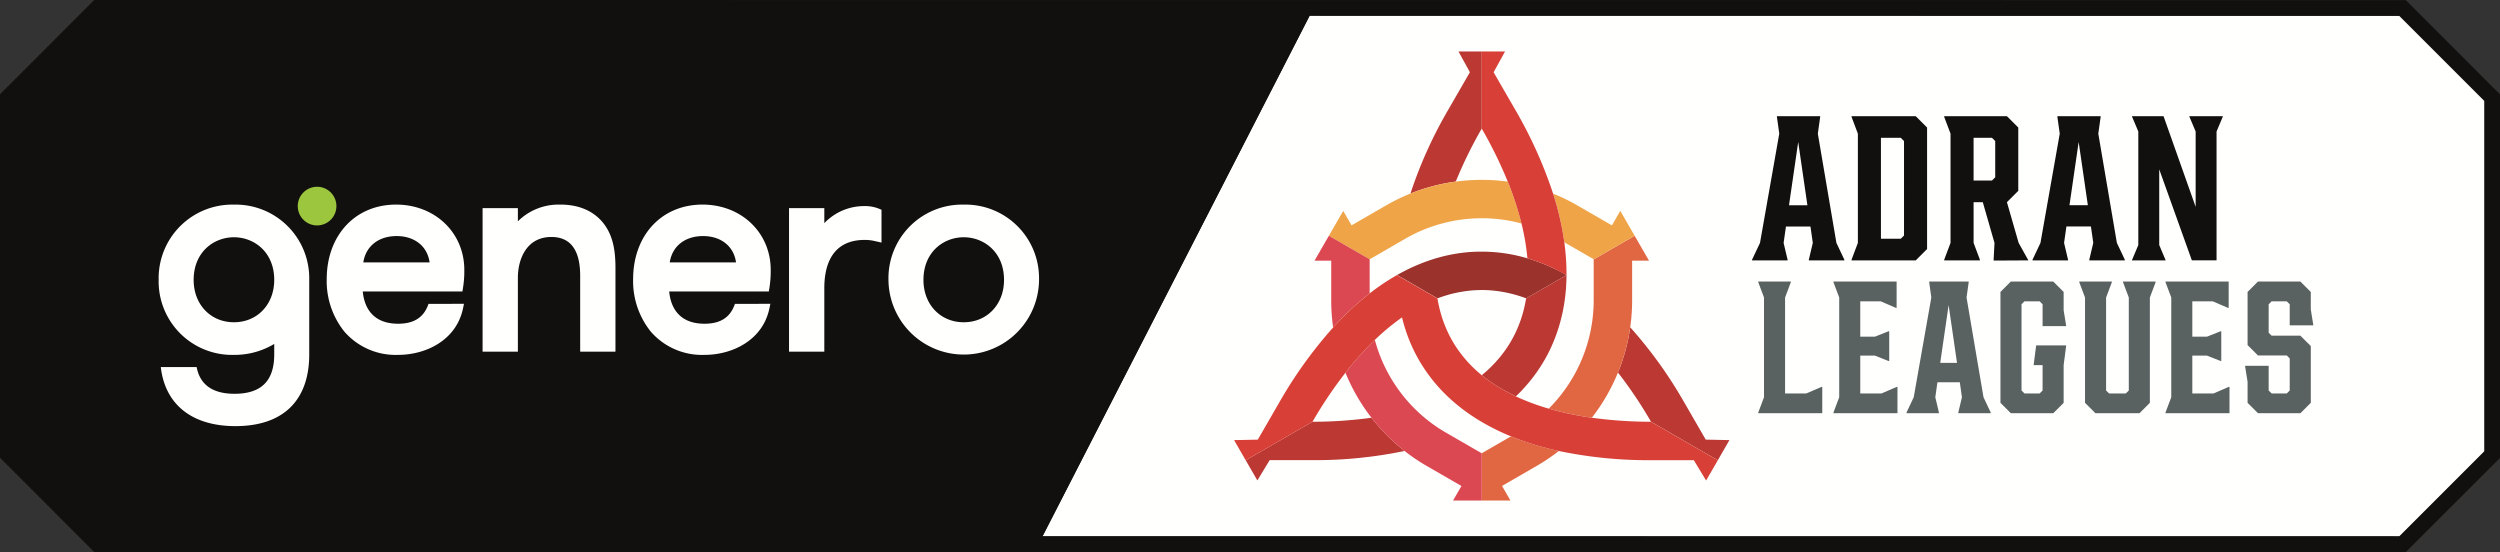 <?xml version="1.0" encoding="UTF-8"?>
<svg xmlns="http://www.w3.org/2000/svg" width="471.011" height="104.023" viewBox="0 0 471.011 104.023">
  <rect x="0" y="0" width="471.011" height="104.023" fill="#333333" stroke="none"/>
  <g id="adran-leagues-logo" transform="translate(-1262 1523)">
    <rect id="Rectangle_9122" data-name="Rectangle 9122" width="471" height="104" transform="translate(1262 -1523)" fill="none"></rect>
    <g id="Group_8842" data-name="Group 8842" transform="translate(-285.266 -8366.008)">
      <g id="Page-1" transform="translate(1547.266 6843.008)">
        <g id="adran_genero_premier_horz_stacked_rgb" transform="translate(0)">
          <g id="Group-4">
            <path id="Fill-1" d="M468.156,85.012,452.139,101.03H196.328L246.641,2.969h205.5l16.017,16.017V85.012" transform="translate(0.097 0.001)" fill="#fffffe" fill-rule="evenodd"></path>
            <path id="Fill-3" d="M467.981,85.036l-16.017,16.018-255.6-.023L246.678,2.97l205.286.023L467.981,19.01ZM453.195.023,17.7,0-.06,17.756V86.244L17.7,104l435.5.023,17.756-17.755V17.779L453.195.023Z" transform="translate(0.06)" fill="#12100f" fill-rule="evenodd"></path>
          </g>
          <path id="Fill-5" d="M105.529,38.544a10.871,10.871,0,0,0-8.035,3.146V39.21H90.845V66.245h6.648V52.34c0-3.554,1.653-7.7,6.314-7.7,3.6,0,5.424,2.461,5.424,7.314V66.245h6.648V50.45c0-3.729-.633-6.182-2.125-8.211-1.813-2.418-4.658-3.7-8.226-3.7" transform="translate(0.077 0.007)" fill="#fffffe" fill-rule="evenodd"></path>
          <path id="Fill-6" d="M162.752,38.821a10.373,10.373,0,0,0-7.536,3.216V39.21h-6.648V66.245h6.648V54.283c0-4.147,1.326-9.091,7.648-9.091a8.354,8.354,0,0,1,2.024.256l1.105.245v-6.18l-.559-.233a7.1,7.1,0,0,0-2.681-.459" transform="translate(0.088 0.007)" fill="#fffffe" fill-rule="evenodd"></path>
          <path id="Fill-7" d="M181.482,60.708c-4.4,0-7.591-3.356-7.591-7.98,0-5.275,3.819-8.035,7.591-8.035s7.591,2.761,7.591,8.035C189.073,57.352,185.88,60.708,181.482,60.708Zm0-22.164A13.873,13.873,0,0,0,167.3,52.728a14.185,14.185,0,0,0,28.369,0,13.873,13.873,0,0,0-14.185-14.184Z" transform="translate(0.091 0.007)" fill="#fffffe" fill-rule="evenodd"></path>
          <path id="Fill-8" d="M44.011,60.708c-4.4,0-7.592-3.356-7.592-7.98,0-5.275,3.82-8.035,7.592-8.035S51.6,47.453,51.6,52.728C51.6,57.352,48.409,60.708,44.011,60.708ZM58.194,52.7A13.872,13.872,0,0,0,44.011,38.544,13.873,13.873,0,0,0,29.826,52.728,13.846,13.846,0,0,0,44.011,66.856,14.543,14.543,0,0,0,51.6,64.792v1.967c0,5-2.447,7.424-7.481,7.424-4.115,0-6.509-1.7-7.137-5.036H30.228c.81,7.084,5.9,11.129,14.06,11.129,8.968,0,13.907-4.8,13.907-13.518V52.7Z" transform="translate(0.066 0.007)" fill="#fffffe" fill-rule="evenodd"></path>
          <path id="Fill-9" d="M74.665,44.47c3.411,0,5.8,1.958,6.2,4.961H68.377C68.845,46.387,71.226,44.47,74.665,44.47Zm6,12.769-.126.329c-.885,2.3-2.716,3.418-5.6,3.418-5.289,0-6.453-3.732-6.662-6.073H87.05l.122-.764a19.593,19.593,0,0,0,.234-3.31c0-7.009-5.525-12.3-12.851-12.3-7.7,0-13.072,5.787-13.072,14.073a15.209,15.209,0,0,0,3.325,9.856,12.783,12.783,0,0,0,10.137,4.384c5.175,0,10.961-2.714,12.221-8.778l.174-.839Z" transform="translate(0.072 0.007)" fill="#fffffe" fill-rule="evenodd"></path>
          <path id="Fill-10" d="M132.387,44.47c3.411,0,5.8,1.958,6.2,4.961H126.1C126.567,46.387,128.948,44.47,132.387,44.47Zm6,12.769-.127.329c-.884,2.3-2.715,3.418-5.6,3.418-5.289,0-6.453-3.732-6.662-6.073h18.769l.122-.764a19.593,19.593,0,0,0,.234-3.31c0-7.009-5.525-12.3-12.85-12.3-7.7,0-13.073,5.787-13.073,14.073a15.215,15.215,0,0,0,3.325,9.856,12.784,12.784,0,0,0,10.137,4.384c5.175,0,10.961-2.714,12.221-8.778l.174-.839Z" transform="translate(0.082 0.007)" fill="#fffffe" fill-rule="evenodd"></path>
          <path id="Fill-11" d="M56.029,38.822a3.641,3.641,0,1,1,3.642,3.642,3.641,3.641,0,0,1-3.642-3.642" transform="translate(0.07 0.007)" fill="#9cc63e" fill-rule="evenodd"></path>
          <path id="Fill-12" d="M274.673,9.692l2.152,3.915v0l-4.178,7.237-.01.018a82.473,82.473,0,0,0-7.012,15.6,35.908,35.908,0,0,1,8.537-2.255,81.356,81.356,0,0,1,4.763-9.753l.135-.233V9.692h-4.387" transform="translate(0.11 0.002)" fill="#bb3833" fill-rule="evenodd"></path>
          <path id="Fill-13" d="M321.251,82.817l-4.178-7.237-.012-.017a82.287,82.287,0,0,0-10.035-13.908,35.793,35.793,0,0,1-2.311,8.524v0a80.672,80.672,0,0,1,6.09,9.031l.137.235,9.127,5.268,3.415,1.973,0,0,.039.021,2.194-3.8-4.469-.094" transform="translate(0.117 0.011)" fill="#bb3833" fill-rule="evenodd"></path>
          <path id="Fill-14" d="M258.29,78.689a81.27,81.27,0,0,1-10.843.754h-.27l-12.542,7.239,0,0-.039.021,2.194,3.8,2.315-3.823h8.377a82.419,82.419,0,0,0,17.043-1.734,35.965,35.965,0,0,1-6.233-6.263" transform="translate(0.104 0.015)" fill="#bb3833" fill-rule="evenodd"></path>
          <path id="Fill-15" d="M292.906,50.7a34.216,34.216,0,0,0-4.845-1.922l-.4-.121c-.037-.012-.074-.022-.109-.031-.141-.041-.28-.081-.421-.12-.166-.045-.333-.09-.5-.133-.192-.051-.384-.1-.576-.145-.176-.041-.352-.08-.528-.119-.084-.02-.168-.039-.254-.055l-.13-.027c-.239-.049-.477-.1-.716-.139-.074-.016-.147-.028-.221-.041l-.043-.006c-.145-.026-.29-.051-.435-.073-.041-.006-.08-.013-.121-.017-.149-.024-.3-.045-.443-.065-.09-.014-.18-.025-.272-.037-.195-.028-.393-.051-.589-.071-.152-.017-.307-.033-.462-.047q-.531-.05-1.062-.08c-.171-.01-.341-.017-.509-.025-.075,0-.147-.006-.219-.008s-.145,0-.218-.006c-.256-.008-.513-.012-.769-.012-.168,0-.337,0-.505.006-.07,0-.141,0-.211,0-.026,0-.049,0-.073,0-.1,0-.194,0-.289.01s-.2.006-.292.012c-.047,0-.092,0-.137.005s-.092,0-.137.008c-.157.008-.311.018-.466.03a.288.288,0,0,0-.043,0,.239.239,0,0,0-.039,0c-.1,0-.2.013-.3.023-.033,0-.066,0-.1.008l-.2.019c-.149.014-.3.028-.448.045-.192.02-.384.043-.574.069l-.19.025c-.254.034-.509.071-.761.112-.141.023-.284.047-.425.072-.056.01-.115.02-.172.032q-.291.053-.581.111l-.259.053c-.086.018-.174.037-.26.057-.176.039-.352.078-.528.119-.192.047-.384.094-.576.145-.166.043-.333.088-.5.133-.141.039-.28.079-.421.12-.037.009-.072.019-.109.031-.135.039-.269.08-.4.121l-.029.01c-.184.057-.37.116-.554.176-.2.069-.411.139-.616.212q-.42.145-.834.305l-.165.065c-.078.029-.158.06-.236.091-.2.081-.4.163-.6.247-.178.075-.358.151-.537.229l-.428.192c-.125.057-.251.113-.374.172-.157.073-.311.147-.468.223q-1.068.521-2.119,1.116l7.61,4.395c.173-.065.347-.129.519-.188s.347-.121.519-.176c.141-.047.284-.092.424-.135.1-.031.194-.061.29-.088l.337-.1c.17-.049.342-.094.515-.139s.344-.086.516-.125.349-.08.523-.116.348-.072.522-.1.349-.065.523-.092.348-.057.523-.081a22.083,22.083,0,0,1,6.289,0c.175.024.349.049.523.081s.348.058.523.092l.064.011c.151.028.3.059.45.09q.264.057.531.118c.336.078.671.164,1.008.258l.6.174q.5.153,1,.331l.26.094.129.047.13.047h0l7.609-4.393q-1.055-.6-2.122-1.118" transform="translate(0.109 0.009)" fill="#9b322c" fill-rule="evenodd"></path>
          <path id="Fill-16" d="M279.275,70.86a28.5,28.5,0,0,0,4.512,2.926l1.693.886q.4-.381.787-.775c.129-.131.256-.262.381-.4l.006-.006q.186-.2.368-.4c.153-.166.3-.334.45-.505.085-.093.167-.189.249-.287s.143-.17.213-.255c.494-.587.959-1.192,1.4-1.814.06-.086.121-.172.18-.258.017-.022.033-.045.049-.069.127-.184.254-.372.377-.56.141-.213.28-.426.413-.644.042-.068.085-.135.126-.2.131-.214.26-.429.385-.646.1-.17.194-.341.288-.511.022-.037.041-.074.061-.111.035-.063.068-.126.1-.188.044-.079.087-.159.128-.239l.07-.135a.03.03,0,0,0,.006-.014c.029-.059.061-.115.09-.174a.043.043,0,0,0,.008-.012.118.118,0,0,1,.01-.019.11.11,0,0,0,.009-.022c.022-.041.042-.08.061-.121s.041-.081.061-.122c.041-.08.08-.16.119-.242.069-.143.137-.284.2-.427.023-.049.045-.1.068-.151.063-.135.124-.27.182-.407.073-.164.145-.331.214-.5.027-.061.052-.121.076-.182.053-.127.1-.253.153-.38.043-.106.082-.209.123-.315.016-.043.033-.088.049-.133.064-.17.127-.341.188-.511.027-.076.055-.154.082-.233s.053-.156.08-.235c.045-.131.088-.262.129-.391.077-.235.151-.468.22-.7q.078-.261.152-.528c.051-.18.1-.362.145-.542.037-.141.074-.284.108-.427.01-.033.017-.067.025-.1q.049-.206.1-.411c.033-.145.065-.29.1-.434.016-.073.029-.145.045-.216.043-.207.084-.413.121-.62s.077-.415.112-.625c.07-.426.135-.857.19-1.289.01-.087.021-.173.031-.259.028-.217.051-.432.072-.652.02-.189.038-.381.053-.573,0-.027.006-.055.008-.082.012-.135.022-.27.032-.405q.084-1.187.094-2.4h0l-7.609,4.393h0v0c-.03.182-.061.362-.1.542-.067.36-.141.716-.223,1.071-.034.152-.071.305-.11.454a.007.007,0,0,1,0,.006c-.018.07-.035.141-.055.211-.031.127-.064.253-.1.378-.047.17-.1.34-.146.511a.006.006,0,0,0,0,0c-.051.172-.106.342-.161.51s-.111.337-.172.505q-.174.5-.374.993c-.066.162-.133.325-.2.487s-.139.321-.214.482q-.436.957-.961,1.863c-.088.151-.176.3-.268.45-.07.119-.145.237-.221.354-.031.053-.065.1-.1.155-.065.1-.133.207-.2.309l-.005.008c-.11.162-.222.325-.335.485l-.024.036c-.2.276-.4.546-.61.814-.127.164-.261.329-.4.491-.068.086-.139.17-.211.255-.135.158-.272.317-.415.475-.086.1-.174.2-.266.292-.014.016-.029.031-.045.047-.092.1-.186.2-.282.3-.135.143-.276.284-.417.423-.074.075-.149.147-.223.217q-.528.509-1.092.991c-.12.1-.237.2-.36.3l-.061.053c.064.053.137.111.216.174" transform="translate(0.112 0.01)" fill="#bb3833" fill-rule="evenodd"></path>
          <path id="Fill-17" d="M307.861,44.408l-.471.272L303.8,46.751l-3.654,2.109v7.758a28.859,28.859,0,0,1-8.466,20.36,58.366,58.366,0,0,0,8.124,1.712,36.08,36.08,0,0,0,4.914-8.508v0a35.906,35.906,0,0,0,2.671-13.563V49.1h3.177ZM293.577,84.955a54.62,54.62,0,0,1-9-2.757l-5.522,3.187V94.3h5.413l-1.591-2.757,6.524-3.767a35.806,35.806,0,0,0,4.174-2.821Z" transform="translate(0.112 0.008)" fill="#e16742" fill-rule="evenodd"></path>
          <path id="Fill-18" d="M286.551,42.1A28.9,28.9,0,0,0,271.58,42.1a28.479,28.479,0,0,0-6.9,2.855l-1.176.679-5.562,3.211v.006l-3.624-2.092-3.62-2.089-.44-.254,2.705-4.687,1.571,2.722,6.523-3.767a35.448,35.448,0,0,1,4.567-2.218,35.912,35.912,0,0,1,8.538-2.255,36.317,36.317,0,0,1,9.8,0A58.76,58.76,0,0,1,286.551,42.1Zm21.316,2.306-.471.272-3.589,2.071-3.655,2.109V48.84l-5.529-3.191a54.453,54.453,0,0,0-2.117-9.176,35.42,35.42,0,0,1,4.53,2.2l6.546,3.78,1.579-2.734,2.706,4.687Z" transform="translate(0.107 0.006)" fill="#efa447" fill-rule="evenodd"></path>
          <path id="Fill-19" d="M279.063,85.385V94.3h-5.411l1.584-2.743-6.547-3.781a35.539,35.539,0,0,1-4.168-2.817,36.1,36.1,0,0,1-11.14-14.749,58.214,58.214,0,0,1,5.54-6.184A28.8,28.8,0,0,0,272.311,81.5l1.216.7,5.522,3.189ZM257.944,48.844v6.423a54.356,54.356,0,0,0-6.881,6.421,35.681,35.681,0,0,1-.362-5.069V49.1h-3.146l2.706-4.688.44.254,3.62,2.089,3.624,2.092Z" transform="translate(0.106 0.008)" fill="#dc4851" fill-rule="evenodd"></path>
          <path id="Fill-20" d="M283.959,34.213a58.748,58.748,0,0,1,2.587,7.9,42.758,42.758,0,0,1,1.109,6.556l.4.121a34.214,34.214,0,0,1,4.845,1.922l2.124,1.118a43.766,43.766,0,0,0-.41-6.172,54.441,54.441,0,0,0-2.117-9.176,82.618,82.618,0,0,0-7.018-15.614l-4.19-7.255,2.154-3.917h-4.389V24.223l.135.233a81.423,81.423,0,0,1,4.767,9.757" transform="translate(0.112 0.002)" fill="#d84037" fill-rule="evenodd"></path>
          <path id="Fill-21" d="M323.5,86.691l0,0-3.416-1.973-9.127-5.268h-.27a81.331,81.331,0,0,1-10.871-.758,58.362,58.362,0,0,1-8.124-1.712,42.318,42.318,0,0,1-6.2-2.306l-1.693-.886a28.5,28.5,0,0,1-4.512-2.926c-.079-.063-.152-.121-.216-.174h0l-.059-.049c-.037-.031-.074-.06-.111-.094-.2-.164-.4-.334-.589-.505-.059-.051-.118-.1-.174-.156q-.321-.288-.631-.588c-.082-.08-.164-.16-.246-.242-.1-.1-.2-.2-.292-.3-.17-.174-.335-.348-.5-.526-.071-.075-.139-.149-.2-.223q-.507-.57-.97-1.161c-.11-.139-.216-.28-.321-.421-.083-.109-.163-.219-.241-.329l-.075-.1c-.15-.214-.3-.429-.44-.648-.063-.09-.121-.18-.178-.272-.176-.276-.347-.554-.509-.838-.174-.3-.341-.609-.5-.92-.082-.155-.159-.311-.235-.468s-.153-.317-.225-.475-.145-.321-.213-.482-.139-.323-.2-.487q-.408-1.008-.722-2.063c-.047-.153-.09-.306-.133-.46-.088-.315-.169-.634-.245-.955-.025-.1-.049-.21-.07-.314-.034-.148-.067-.3-.1-.45-.03-.135-.055-.266-.079-.4-.035-.18-.066-.36-.1-.542v0L263.1,51.816h0v0l-.075.041a42.661,42.661,0,0,0-5.076,3.407,54.348,54.348,0,0,0-6.881,6.421,82.443,82.443,0,0,0-10.007,13.878l-4.19,7.254-4.469.094,2.194,3.8.039-.021,0,0,12.542-7.239.137-.235a81.088,81.088,0,0,1,6.069-9,58.444,58.444,0,0,1,5.54-6.185,42.715,42.715,0,0,1,5.123-4.242h0c.039.176.084.352.13.526a.045.045,0,0,0,.006.021c.045.174.092.349.139.521.025.09.051.178.076.266.067.233.135.464.21.7.053.17.107.336.164.507.067.2.137.407.212.61.054.157.111.314.17.47s.127.335.192.5a.323.323,0,0,0,.013.033c.071.179.141.355.216.529.064.155.131.309.2.464.079.178.157.354.239.53s.172.37.262.554c.045.1.092.192.141.286.067.135.135.27.206.4.051.1.1.2.154.292.067.129.137.256.208.383.088.161.178.319.27.48q.285.494.589.975c.049.08.1.158.151.236.156.245.317.49.483.729.061.09.122.178.184.266.125.18.255.36.386.536.078.106.156.211.237.317.131.176.266.35.4.523.059.074.117.148.178.223.3.37.6.732.918,1.086q.156.177.315.35c.391.431.8.854,1.219,1.263.053.053.106.1.161.157s.108.1.16.154c.1.1.2.194.308.288.148.139.3.276.452.413.035.031.072.062.107.094.126.111.253.223.38.331.257.221.519.44.783.651.078.065.159.13.239.192s.162.129.245.192c.121.094.242.188.366.28q.213.162.43.321c.354.26.717.515,1.084.763q.984.666,2.028,1.278h0l.073.043a42.489,42.489,0,0,0,5.448,2.679,54.574,54.574,0,0,0,9,2.756h0a82.488,82.488,0,0,0,17.065,1.738h8.377l2.315,3.823,2.2-3.8-.04-.021" transform="translate(0.103 0.01)" fill="#d84037" fill-rule="evenodd"></path>
          <path id="ADRAN" d="M336.665,49.054v-.136l-.747-3.158.441-3.09h4.618l.441,3.09-.747,3.158v.136h6.69v-.136l-1.494-3.158-3.5-20.579.442-3.158v-.136h-8.15v.136l.441,3.158L331.47,45.76l-1.494,3.158v.136ZM340.4,38.663h-3.464l1.732-11.92ZM360.81,49.054l2.139-2.139V24.026l-2.139-2.139H348.721v.136l1.188,3.158V45.76l-1.188,3.158v.136Zm-2.819-4.075h-3.735V25.962h3.735l.611.611V44.368Zm17.489,4.109,6.52-.034v-.068l-1.8-3.226-2.208-7.675,2.139-2.139V24.026l-2.139-2.139H366.176v.136l1.189,3.158V45.76l-1.189,3.158v.136H372.9v-.136l-1.188-3.158V38.085h1.732l2.207,7.675-.17,3.26Zm-.306-15.078h-3.464V25.962h3.464l.611.611V33.4Zm14.33,15.044v-.136l-.747-3.158.442-3.09h4.618l.441,3.09-.747,3.158v.136h6.69v-.136l-1.494-3.158-3.5-20.579.441-3.158v-.136H387.5v.136l.442,3.158L384.31,45.76l-1.494,3.158v.136Zm3.736-10.391h-3.464l1.732-11.92Zm14.636,10.391v-.068l-1.188-2.819V31.9l6.146,17.149h4.652V24.773l1.188-2.819v-.068H412.36v.068l1.188,2.819V38.968L407.5,21.887h-5.943v.068l1.188,2.819V46.167l-1.188,2.819v.068Z" transform="translate(0.122 0.004)" fill="#12100f"></path>
        </g>
      </g>
      <path id="Path_27987" data-name="Path 27987" d="M-52.591,0h12.059V-4.96h-.124l-2.883,1.24h-4V-21.793l1.085-2.883V-24.8h-6.138v.124l1.085,2.883V-3.007L-52.591-.124Zm26.1-4.96-2.883,1.24h-4v-7.13h2.759l2.573,1.023h.124v-5.611h-.124l-2.573,1.023h-2.759V-21.08h3.844l2.883,1.24h.124V-24.8h-11.9v.124l1.085,2.883V-3.007L-38.424-.124V0h12.059V-4.96Zm16.337,1.953-3.193-18.786.4-2.883V-24.8h-7.44v.124l.4,2.883L-23.3-3.007-24.66-.124V0h6.107V-.124l-.682-2.883.4-2.821h4.216l.4,2.821L-14.9-.124V0h6.107V-.124Zm-8.153-6.479,1.581-10.881,1.581,10.881ZM-5.006,0h8L4.945-1.953v-7.1l.465-3.6v-.124H-.232L-.7-9.145v.093H.977v4.774L.419-3.72H-2.433l-.558-.558V-20.522l.558-.558H.419l.558.558V-16.4H5.41v-.124l-.465-2.883v-3.441L2.992-24.8h-8l-1.953,1.953V-1.953ZM10.927,0h8.308l1.953-1.953v-19.84l1.085-2.883V-24.8H16.135v.124l1.085,2.883V-4.278l-.558.558H13.5l-.558-.558V-21.793l1.085-2.883V-24.8H7.889v.124l1.085,2.883v19.84ZM36.068-4.96,33.186-3.72h-4v-7.13h2.759l2.573,1.023h.124v-5.611h-.124l-2.573,1.023H29.186V-21.08H33.03l2.883,1.24h.124V-24.8h-11.9v.124l1.085,2.883V-3.007L24.133-.124V0H36.192V-4.96ZM41.556,0h8l1.953-1.953V-12.648L49.554-14.6H44.129l-.558-.558v-5.363l.558-.558H46.98l.558.558v3.968h4.433v-.124l-.465-2.883v-3.286L49.554-24.8h-8L39.6-22.847v10.013l1.953,1.953H46.98l.558.558v6.045l-.558.558H44.129l-.558-.558v-4.65H39.138V-8.8L39.6-5.921v3.968Z" transform="translate(1931.121 6920.855)" fill="#596161"></path>
    </g>
  </g>
</svg>
